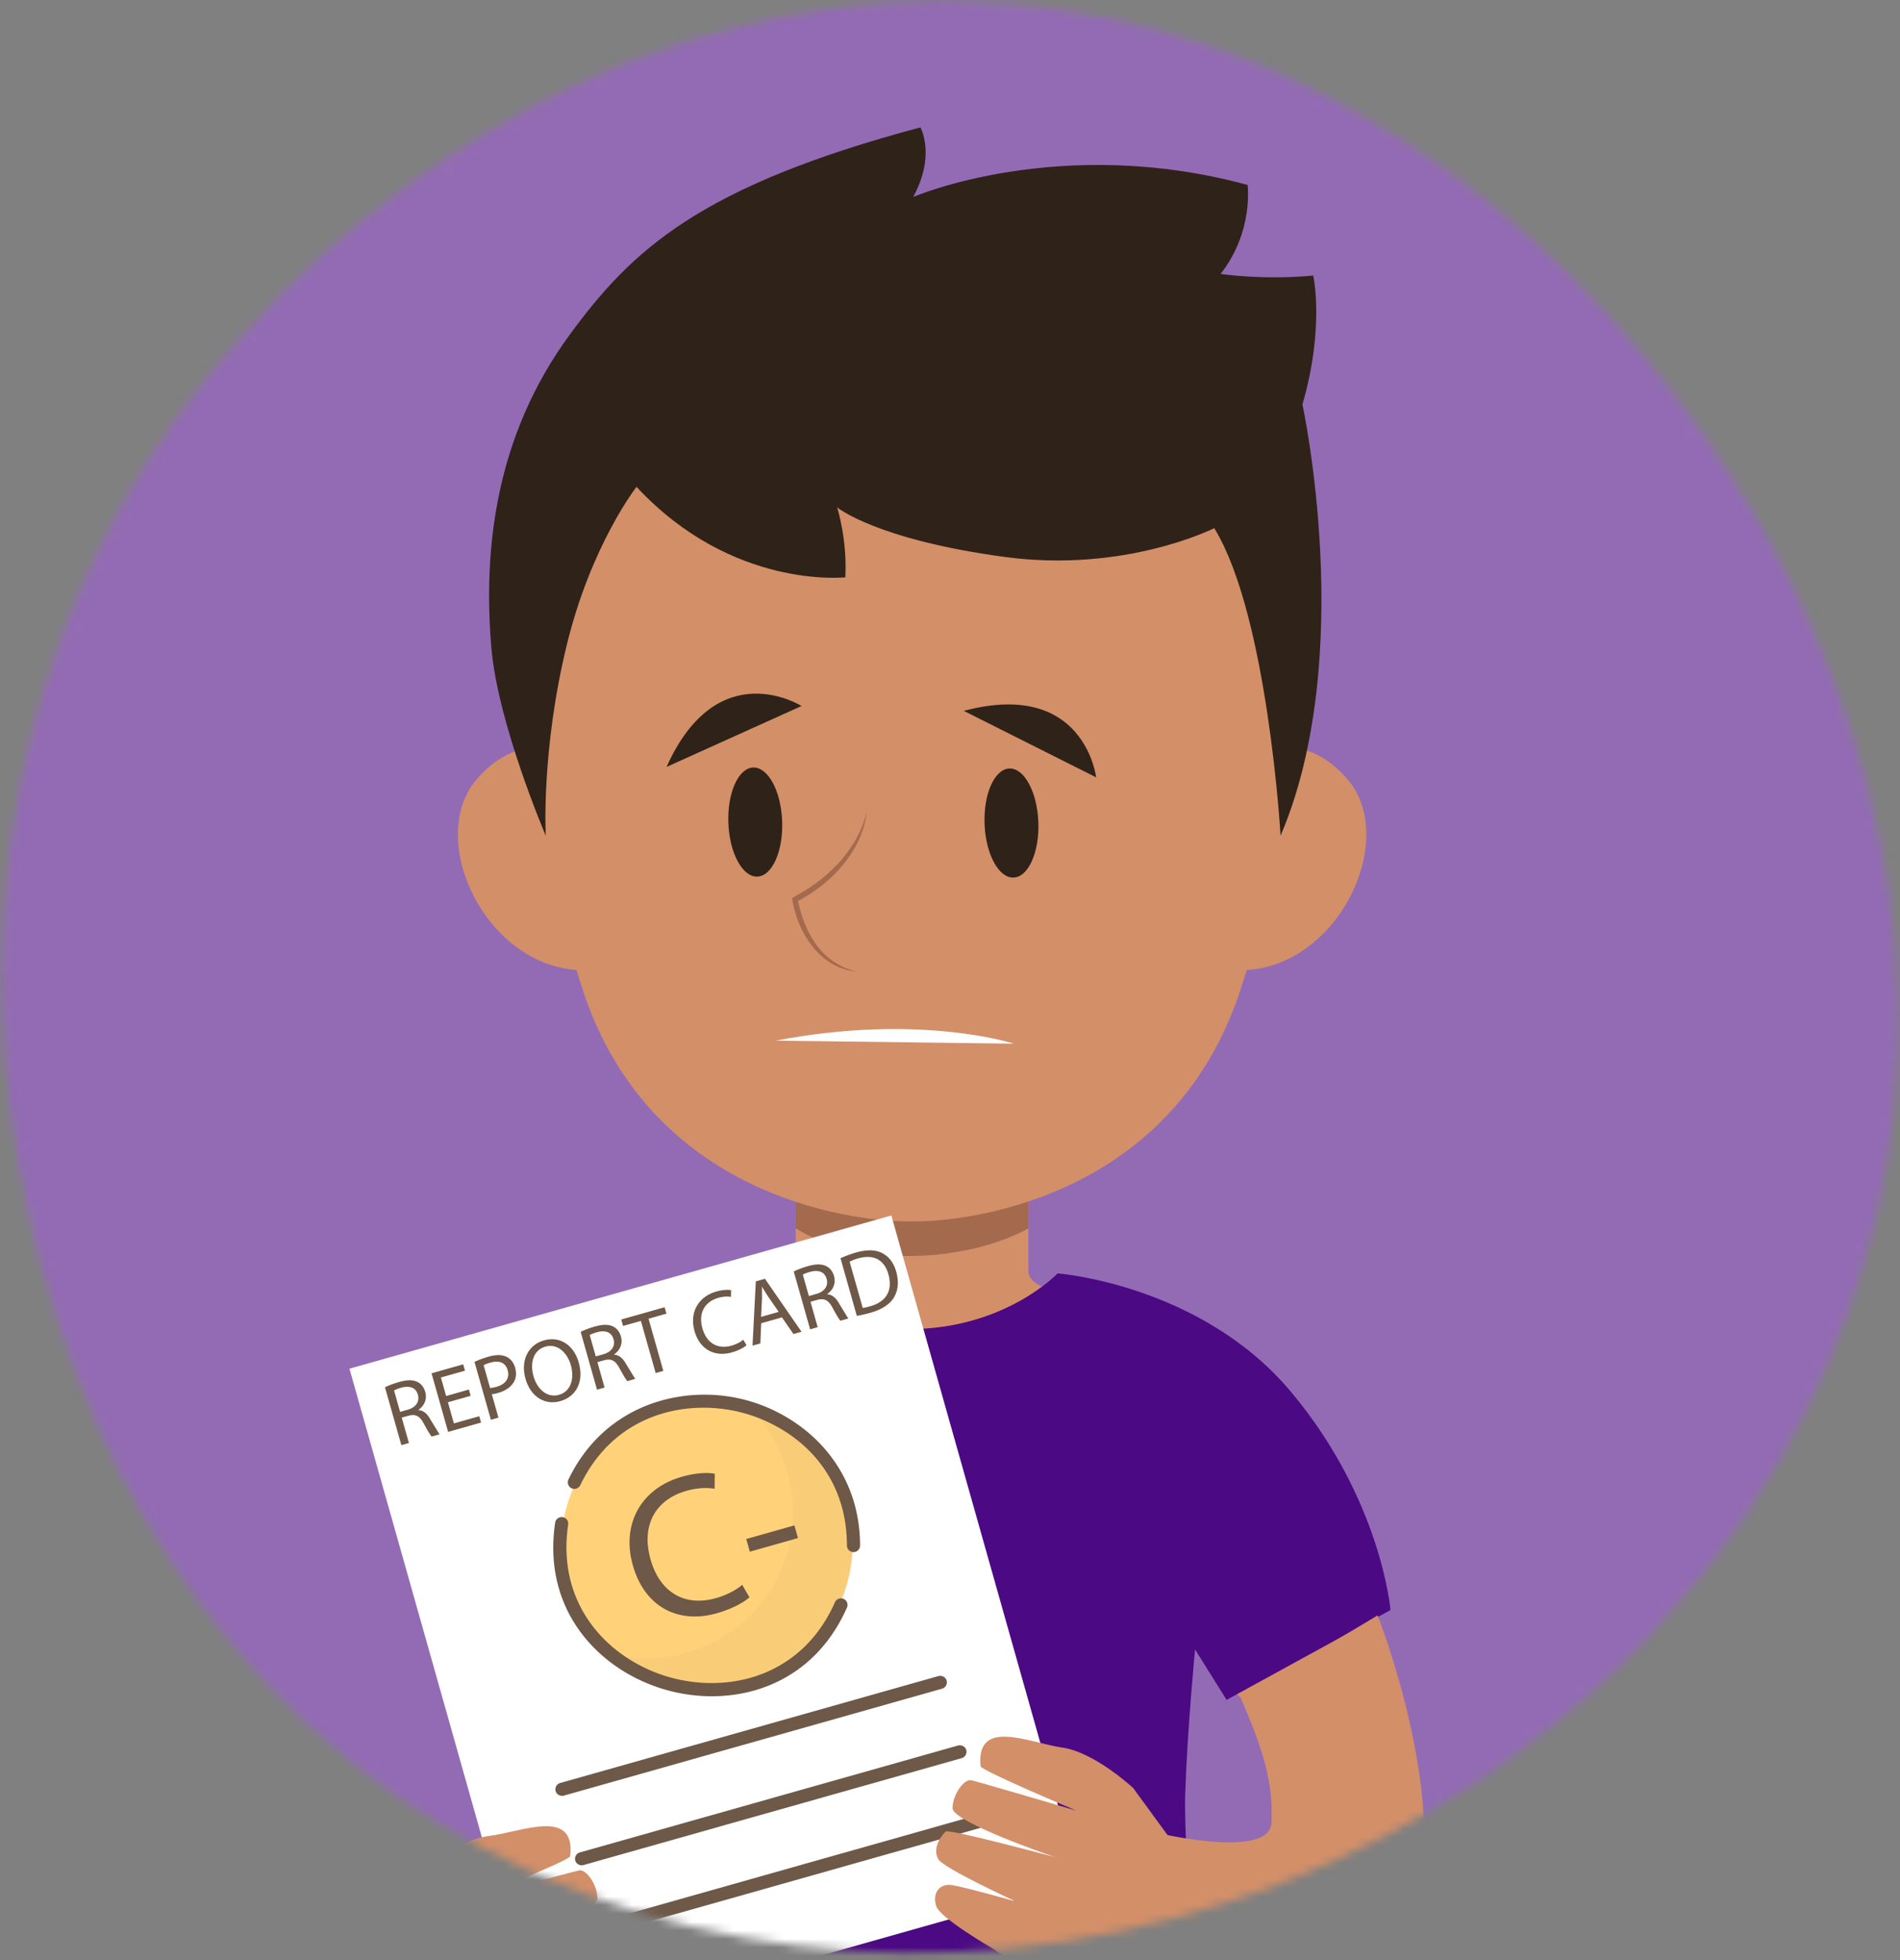 <svg xmlns="http://www.w3.org/2000/svg" width="224" height="231" fill="none" xmlns:v="https://vecta.io/nano"><rect width="100%" height="100%" fill="#808080" stroke="none"/><mask id="A" maskUnits="userSpaceOnUse" x="0" y="0" width="224" height="231" mask-type="alpha"><path d="M118.138.386c34.326 2.52 63.947 23.383 83.357 51.812 19.493 28.551 28.018 63.752 18.17 96.892-9.996 33.642-35.906 60.117-68.607 72.844-32.68 12.72-69.765 10.901-99.724-7.328-29.256-17.801-45.688-49.866-50.097-83.831-4.301-33.138 5.065-66.389 27.369-91.268C51.482 13.993 83.966-2.122 118.138.386z" fill="#00db2c"/></mask><g mask="url(#A)"><path fill="#936bb5" d="M-40.572-44.325h291.505v469.92H-40.572z"/><path d="M138.574 186.271c-.054 10.356-.626 21.513-.668 28.315-.091 16.717 1.284 28.787 1.244 36.386l.091 19.315.131 10.655.216 29.851.084 53.133c.075 2.689.199 5.424 1.071 7.969 2.191 6.398 10.72 11.161 14.953 15.598.837.876 1.322 2.063 1.176 3.266-.179 1.494-1.115 2.167-2.063 2.447-6.708 1.968-26.428.047-36.32-2.398-2.096-.515-4.21-1.57-5.329-3.421-1.537-2.531-.367-7.668-.621-13.73-.809-19.415-.883-45.065-1.7-64.584-.047-1.112-.293-12.276-.529-23.322l-.318-14.754-.175-7.895h-4.572l-.179 8.013-.222 10.316-.621 27.644c-.816 19.521-.889 45.169-1.7 64.584-.252 6.061.917 11.197-.621 13.73-1.119 1.851-3.233 2.904-5.329 3.421-9.894 2.445-29.612 4.366-36.32 2.397-.947-.279-1.884-.954-2.063-2.446-.144-1.203.34-2.39 1.176-3.266 4.234-4.437 12.762-9.199 14.953-15.598.869-2.545.997-5.278 1.072-7.969.475-17.726.206-33.247.084-53.133-.04-6.982.135-14.93.358-23.074l.455-15.906.314-21.004c-.04-7.432.641-19.506.546-36.223-.037-6.802-.61-17.96-.668-28.315-9.954 29.829-27.523 13.125-23.147.127 4.636-13.769 7.544-21.967 18.951-28.507 7.445-4.27 21.518-4.52 21.518-8.066v-16.969h27.441v16.969c0 3.546 14.076 3.796 21.518 8.066 11.407 6.54 14.319 14.738 18.953 28.507 4.373 12.998-13.196 29.7-23.15-.127l.01-.002z" fill="#d38f68"/><g opacity=".6"><path opacity=".6" d="M90.74 189.741c0 1.191-1.373 2.155-3.065 2.155s-3.065-.964-3.065-2.155 1.373-2.152 3.065-2.152 3.066.964 3.066 2.152zm33.592 0c0 1.191 1.373 2.155 3.065 2.155s3.066-.964 3.066-2.155-1.373-2.152-3.066-2.152-3.065.964-3.065 2.152z" fill="#ff9e80"/></g><path d="M72.726 91.862s-9.136-8.654-16.541 0 4.979 29.435 20.47 20.125-3.931-20.125-3.931-20.125h.002zm69.61 0s9.136-8.654 16.541 0-4.979 29.435-20.47 20.125 3.929-20.125 3.929-20.125z" fill="#d38f68"/><path d="M121.25 133.546H93.807v11.216c7.44 4.622 20.012 4.067 27.443 0v-11.216z" fill="#a36a4d"/><path d="M150.578 62.402c0-1.658.455-36.497-43.108-33.926-39.671-2.341-43.107 32.04-43.107 33.926 0 5.631-4.886 25.898 4.3 54.141 8.276 25.45 33.603 27.527 38.808 27.398 5.206.128 30.533-1.948 38.809-27.398 9.185-28.244 4.299-48.51 4.299-54.14z" fill="#d38f68"/><path d="M64.345 98.487s-5.656-13.171-6.418-22.174c-.982-11.619.478-24.927 9.238-36.867 7.332-9.996 15.296-17.478 41.344-24.432 0 0 1.848 3.266-.851 8.201 0 0 17.248-7.447 39.422-1.419 0 0 .752 5.464-3.175 10.489 0 0 5.024.754 10.914.188 0 0 1.386 6.029-1.27 15.199 0 0 6.466 29.645-2.577 50.814 0 0-1.497-25.968-7.818-36.243 0 0-10.49 5.313-24.713 3.392-15.185-2.052-19.749-5.841-19.749-5.841s1.212 3.768.966 8.242c0 0-13.324 1.493-24.615-10.663 0 0-5.351 6.837-8.23 18.659-3.031 12.446-2.472 22.453-2.472 22.453h.004zm24.945 4.821c1.75-.068 3.057-3.001 2.92-6.55s-1.668-6.372-3.418-6.305-3.057 3.001-2.92 6.55 1.668 6.373 3.418 6.305zm30.205.115c1.751-.068 3.058-3 2.92-6.55s-1.668-6.372-3.418-6.304-3.057 3-2.92 6.55 1.668 6.372 3.418 6.304z" fill="#2f2219"/><path d="M119.525 123.001s-11.035-3.63-28.06-.36l28.06.36z" fill="#fff"/><path d="M102.179 95.661c-.374 3.757-3.02 7.155-6.053 9.257-.688.502-1.503.967-2.242 1.38l.17-.332c.071.46.188.945.32 1.409.402 1.401.999 2.759 1.853 3.942 1.139 1.607 2.837 2.762 4.783 3.171-3.753-.286-6.26-3.534-7.246-6.934a12.78 12.78 0 0 1-.389-1.712l1.676-.977 1.059-.712c1.026-.756 1.986-1.601 2.848-2.54 1.497-1.709 2.721-3.708 3.221-5.952z" fill="#a36a4d"/><path d="M78.584 90.383l15.911-7.179s-9.877-6.266-15.911 7.179zm35.045-6.605l15.599 7.834s-1.356-11.617-15.599-7.834z" fill="#2f2219"/><path d="M91.097 150.071s4.568 6.573 15.986 6.573 17.602-6.573 17.602-6.573 16.914 1.278 27.547 13.995 11.7 25.681 11.7 25.681l-19.324 10.587-3.719-5.948s-.917 9.536-1.156 16.961 1.935 32.393 1.935 32.393-25.007 2.037-34.587 1.955-33.259-1.955-33.259-1.955 2.437-16.797 2.379-27.728v-24.111l-3.527 7.155-23.023-9.309s6.774-20.816 16.633-28.849 24.814-10.825 24.814-10.825v-.002z" fill="#4b0983"/><path d="M105.086 143.247l22.21 78.593-18.272 5.169-45.609 12.888-22.216-78.595 63.882-18.057z" fill="#fff"/><path d="M98.257 190.501c4.693-8.389 1.808-18.931-6.443-23.546s-18.744-1.556-23.436 6.833-1.808 18.932 6.444 23.547 18.744 1.556 23.436-6.834z" fill="#ffd27a"/><g opacity=".15"><path opacity=".15" d="M99.977 177.427c2.602 9.205-2.764 18.765-11.948 21.361-6.025 1.704-12.192 0-16.463-3.949 4.022 1.096 8.481.758 12.694-1.404a16.99 16.99 0 0 0 9.187-16.079c-.288-4.908-2.395-8.97-5.497-11.873 5.625 1.559 10.325 5.917 12.026 11.942v.002z" fill="#000"/></g><path d="M100.833 182.889c-.067.019-.137.03-.208.03-.429 0-.776-.345-.776-.775-.018-9.495-6.976-14.447-12.932-15.8s-14.371.108-18.504 8.685c-.186.386-.65.546-1.033.362s-.548-.648-.361-1.035c4.238-8.793 13.222-11.119 20.242-9.522s14.118 7.57 14.137 17.31c0 .355-.238.654-.565.747v-.002zm-11.909 16.337c-3.487.986-7.206.857-10.538-.111-7.568-2.197-14.504-9.129-12.935-19.667a.78.78 0 0 1 .88-.652c.424.064.716.456.654.88-1.431 9.613 4.913 15.943 11.835 17.951 6.932 2.012 15.683.071 19.616-8.798.173-.391.628-.568 1.022-.395s.567.632.394 1.023c-2.415 5.448-6.483 8.513-10.925 9.769h-.002zm22.144-.212L66.496 211.61c-.411.117-.858-.098-.984-.506-.13-.418.111-.856.529-.975l44.572-12.595c.411-.117.858.098.984.505a.78.78 0 0 1-.529.975zm2.313 8.185l-44.572 12.596c-.411.117-.858-.099-.984-.506s.111-.856.529-.975l44.572-12.596c.411-.117.859.099.985.506s-.112.856-.53.975zm2.316 8.186l-44.572 12.596c-.411.115-.858-.098-.984-.505a.78.78 0 0 1 .529-.975l44.572-12.596c.411-.117.858.098.984.505a.78.78 0 0 1-.53.975zm-27.338-27.142c-.632.575-1.999 1.358-3.883 1.891-4.367 1.235-8.433-.595-9.87-5.674-1.371-4.849.988-9.067 5.791-10.423 1.932-.546 3.266-.477 3.872-.351l-.022 1.769c-.862-.153-2.021-.124-3.308.239-3.631 1.027-5.39 4.03-4.239 8.099 1.072 3.793 3.944 5.613 7.714 4.547 1.218-.345 2.388-.948 3.082-1.567l.862 1.47h.002zm5.298-8.472l.422 1.494-5.678 1.605-.422-1.494 5.678-1.605zm-48.27-16.273c.425-.219 1.055-.455 1.671-.628.953-.27 1.618-.27 2.158-.002.436.208.763.624.915 1.158.258.912-.144 1.679-.802 2.13l.009.031c.584.033 1.043.435 1.409 1.107l1.07 1.745-.922.261c-.168-.162-.489-.714-.929-1.519-.475-.894-.946-1.148-1.764-.951l-.84.237.847 2.993-.891.252-1.93-6.814h-.002zm1.782 2.894l.913-.259c.953-.271 1.41-.965 1.187-1.753-.252-.891-1.008-1.098-1.954-.842-.431.122-.727.25-.858.332l.714 2.522h-.002zm8.322-1.893l-2.684.761.705 2.491 2.992-.847.212.748-3.883 1.101-1.957-6.907 3.73-1.057.212.749-2.839.803.619 2.182 2.684-.762.208.738h.002zm.45-4.002a10.65 10.65 0 0 1 1.674-.617c.882-.25 1.585-.228 2.1.025.473.221.84.659 1.013 1.275.177.624.132 1.168-.115 1.626-.329.636-1.024 1.11-1.897 1.357-.267.075-.515.135-.734.142l.783 2.766-.891.252-1.933-6.824v-.002zm1.835 3.078c.21-.004.46-.053.758-.137 1.075-.305 1.583-1.013 1.315-1.966-.259-.913-1.028-1.171-2.012-.891-.389.109-.677.224-.82.31l.761 2.684h-.002zm10.454-2.995c.674 2.377-.414 4.048-2.176 4.546-1.824.517-3.505-.535-4.097-2.625-.621-2.193.336-4.013 2.18-4.536 1.886-.535 3.514.566 4.095 2.615h-.002zm-5.327 1.63c.418 1.476 1.592 2.571 2.996 2.173 1.415-.4 1.844-1.928 1.4-3.496-.389-1.373-1.514-2.606-2.998-2.184-1.475.418-1.828 1.99-1.399 3.507zm5.552-5.247c.425-.219 1.055-.455 1.671-.628.953-.27 1.618-.27 2.158-.002.436.208.763.624.915 1.157.259.913-.144 1.68-.802 2.131l.009.031c.584.033 1.042.435 1.409 1.107l1.07 1.745-.922.261c-.168-.162-.489-.714-.929-1.519-.475-.895-.946-1.148-1.764-.951l-.84.237.847 2.993-.891.252-1.93-6.814h-.002zm1.782 2.894l.913-.26c.953-.27 1.409-.964 1.187-1.752-.252-.891-1.008-1.098-1.954-.842-.431.122-.727.25-.858.332l.714 2.522h-.002zm5.322-4.188l-2.102.595-.215-.758 5.114-1.447.216.757-2.111.599 1.742 6.147-.902.256-1.742-6.147v-.002zm12.453 2.868c-.281.258-.891.607-1.731.846-1.946.551-3.761-.263-4.402-2.527-.612-2.162.438-4.042 2.58-4.649.86-.244 1.457-.213 1.727-.157l-.009.789c-.385-.067-.9-.055-1.475.108-1.619.458-2.403 1.798-1.888 3.611.478 1.691 1.76 2.502 3.44 2.025.542-.153 1.065-.424 1.373-.699l.385.655v-.002zm1.729-2.589l-.102 2.375-.922.261.391-7.571 1.075-.305 4.312 6.239-.953.27-1.353-1.963-2.448.694zm2.067-1.338l-1.24-1.797c-.281-.407-.5-.789-.716-1.159l-.02.005.005 1.349-.109 2.19 2.079-.59v.002zm1.77-4.762c.425-.22 1.055-.455 1.671-.629.953-.27 1.618-.27 2.158-.001.436.208.763.624.915 1.157.259.913-.144 1.68-.801 2.131l.009.031c.584.033 1.043.434 1.409 1.106l1.069 1.746-.922.261c-.168-.163-.489-.714-.929-1.519-.475-.895-.946-1.149-1.764-.951l-.84.237.847 2.992-.891.252-1.93-6.813h-.002zm1.782 2.893l.913-.259c.953-.27 1.409-.964 1.187-1.753-.252-.891-1.008-1.097-1.954-.841-.431.122-.727.25-.858.332l.714 2.521h-.002zm3.728-4.456a13.36 13.36 0 0 1 1.855-.681c1.282-.363 2.277-.323 3.042.068.774.388 1.36 1.086 1.676 2.203.319 1.127.231 2.149-.234 2.967-.462.829-1.43 1.479-2.772 1.859a15.09 15.09 0 0 1-1.641.376l-1.924-6.794-.002.002zm2.622 5.855c.237-.024.567-.106.916-.204 1.906-.541 2.638-1.899 2.111-3.763-.451-1.632-1.667-2.407-3.553-1.872a5.32 5.32 0 0 0-1.019.389l1.545 5.452v-.002z" fill="#6e5847"/><path d="M146.246 200.034l16.165-9.656s8.645 21.807 4.293 35.33-36.333 7.851-36.333 7.851l4.564-17.893s14.789 3.835 14.972-.912-.931-8.441-3.661-14.72z" fill="#d38f68"/><path d="M138.144 216.952s.549 5.773-1.375 9.621-6.365 6.926-6.365 6.926-6.83.496-10.129-1.704l-3.299-2.2s-6.122-3.52-6.599-4.948.276-2.749 1.925-2.474 7.434 1.912 7.434 1.912-8.402-3.863-9.085-4.935-.009-2.474.826-3.299c.367-.364 12.92 3.023 12.92 3.023s-12.095-4.124-12.095-5.773 1.387-3.476 2.2-3.299 12.371 3.573 12.371 3.573-11.223-4.716-11.27-5.223c-.55-5.773 5.773-2.75 9.621-2.2s8.373 4.77 8.373 4.77l4.547 6.226v.004zm-93.631 10.161s-.661 5.762 1.188 9.647 6.23 7.048 6.23 7.048 6.819.628 10.16-1.507l3.341-2.134s6.189-3.401 6.693-4.82-.221-2.753-1.877-2.51-7.471 1.767-7.471 1.767 8.475-3.701 9.178-4.758.057-2.474-.761-3.314c-.362-.37-12.977 2.774-12.977 2.774s12.174-3.889 12.205-5.538-1.318-3.502-2.134-3.341-12.437 3.334-12.437 3.334 11.312-4.499 11.371-5.004c.661-5.763-5.718-2.861-9.578-2.387s-8.464 4.608-8.464 4.608l-4.667 6.137v-.002z" fill="#d38f68"/></g></svg>